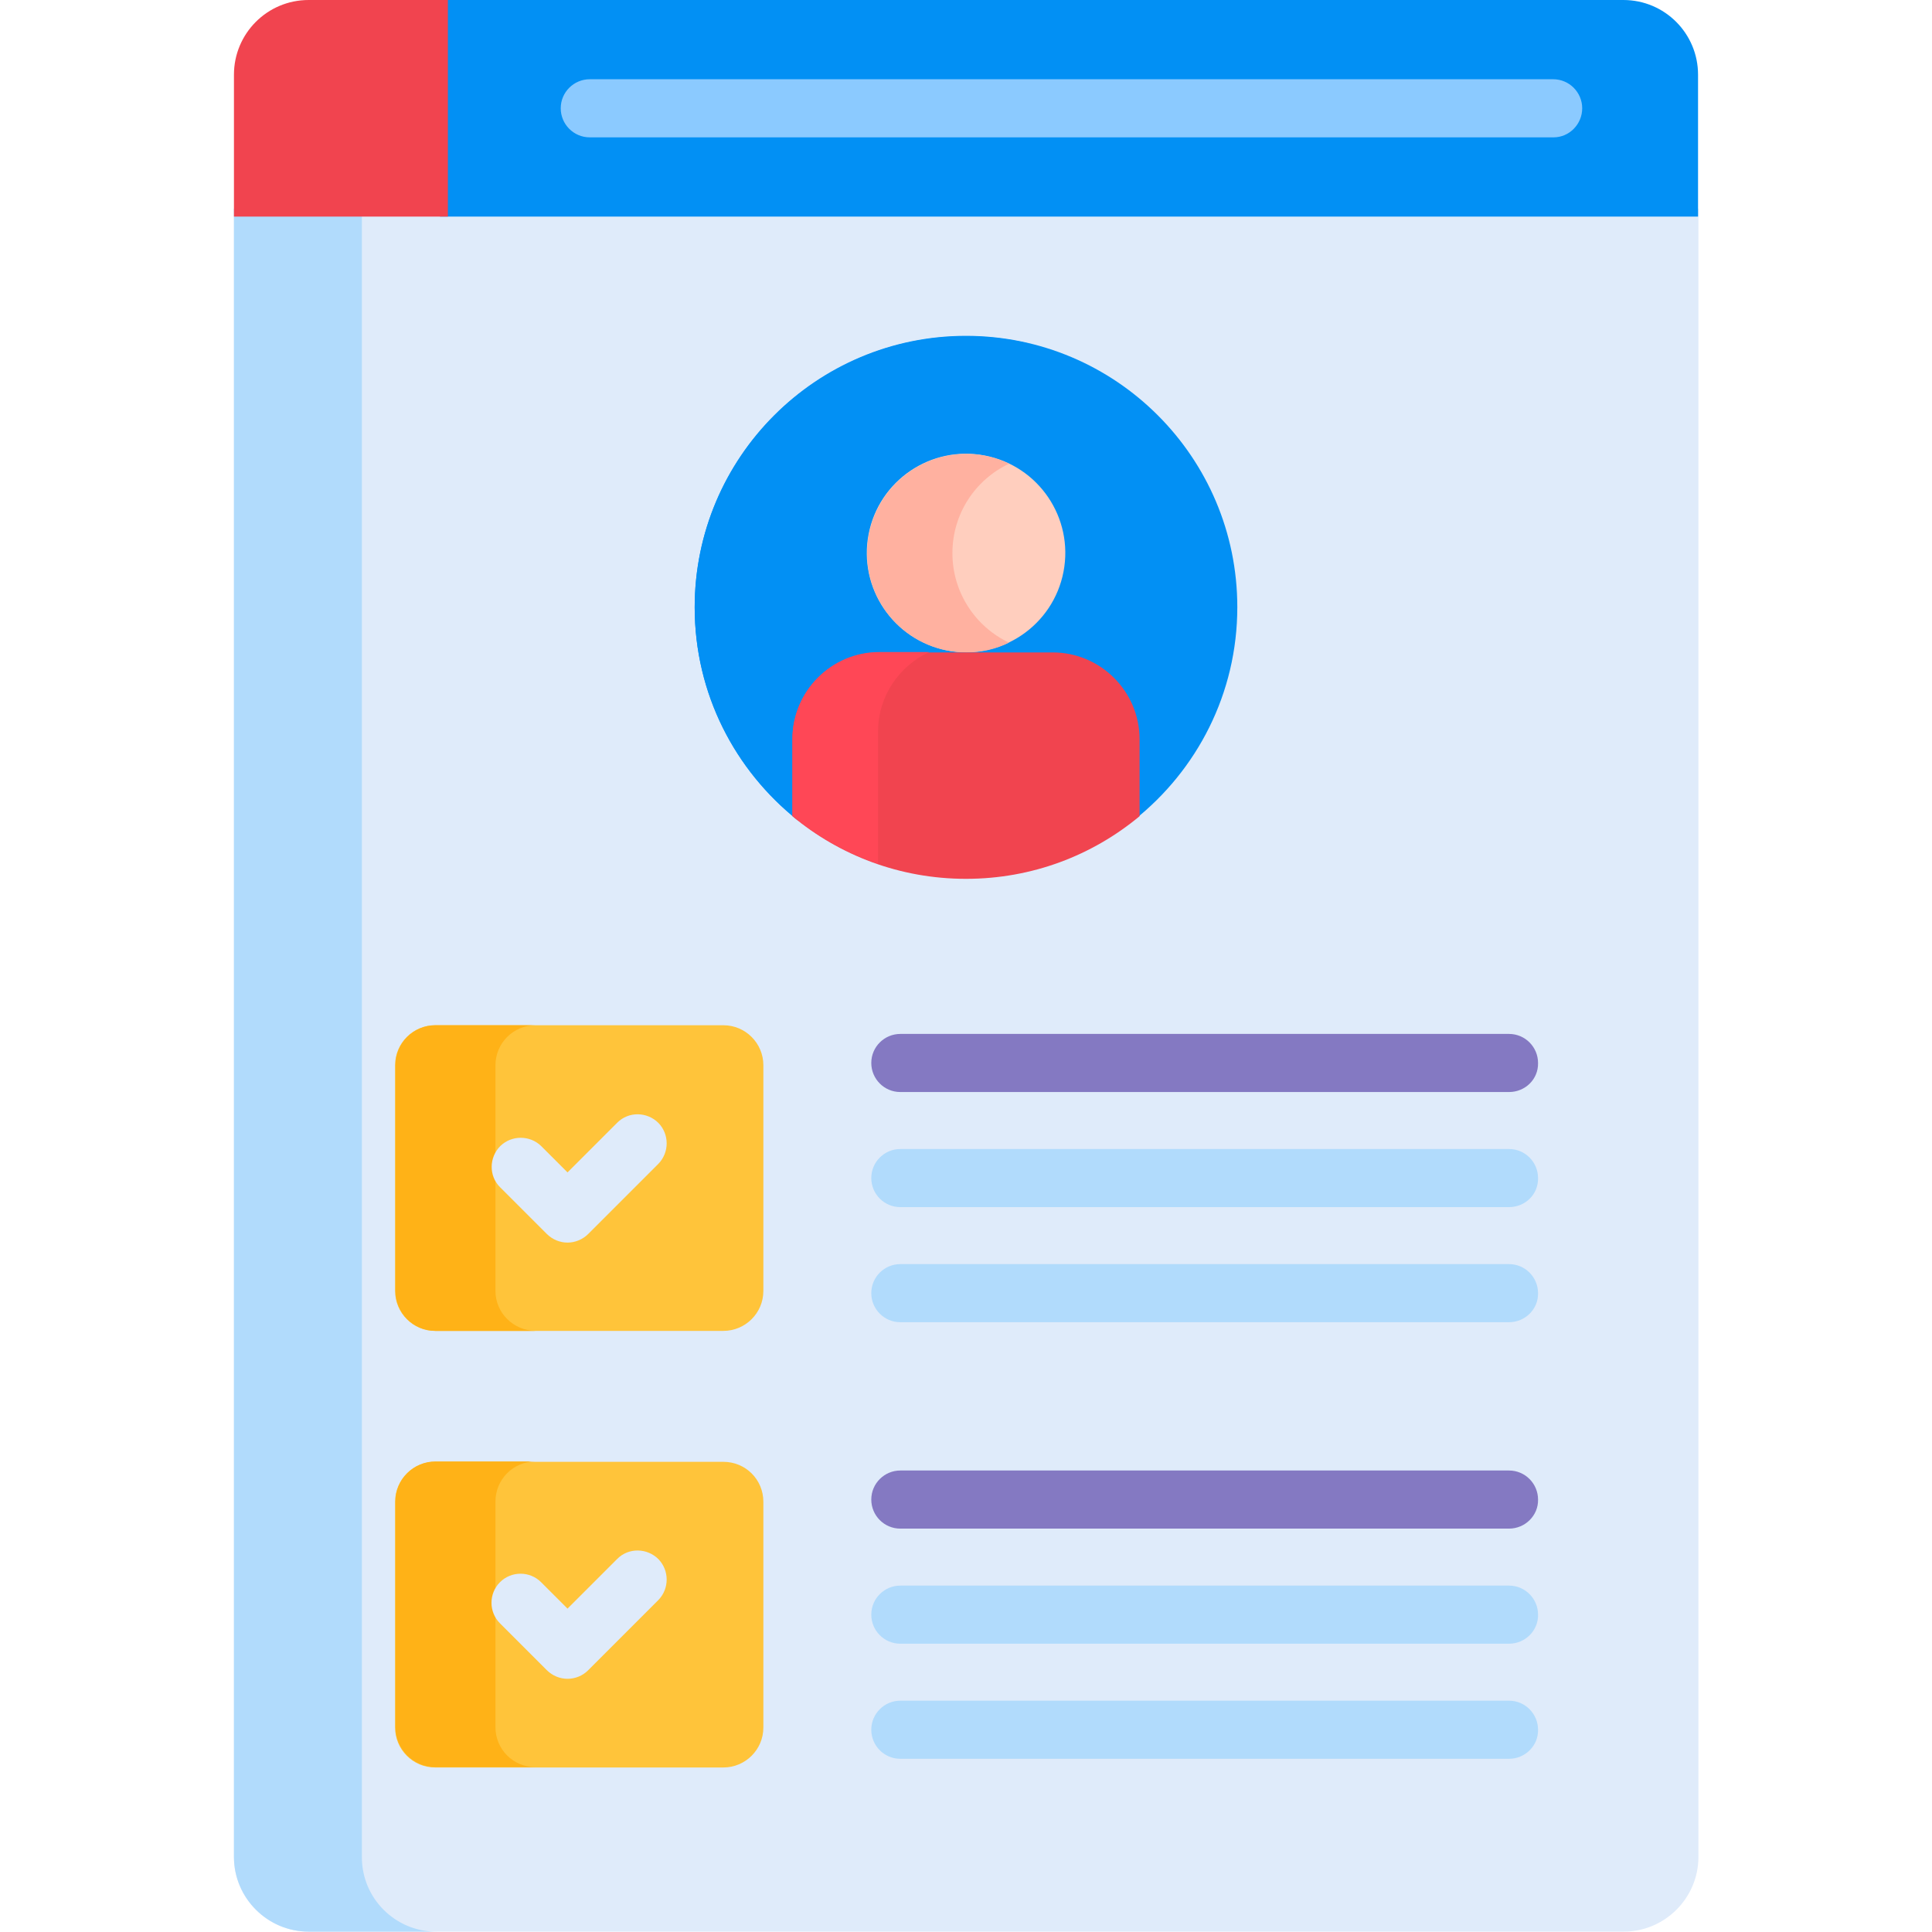 <?xml version="1.0" encoding="utf-8"?>
<svg version="1.1" id="Layer_1" xmlns="http://www.w3.org/2000/svg" xmlns:xlink="http://www.w3.org/1999/xlink" x="0px" y="0px"
	 viewBox="0 0 512 512" style="enable-background:new 0 0 512 512;" xml:space="preserve">
<style type="text/css">
	.st0{fill:#DFEBFA;}
	.st1{fill:#B1DBFC;}
	.st2{fill:#0290F4;}
	.st3{fill:#F1444F;}
	.st4{fill:#8BCAFF;}
	.st5{fill:#FFCEBE;}
	.st6{fill:#FFB1A0;}
	.st7{fill:#FF4756;}
	.st8{fill:#FFC43A;}
	.st9{fill:#FFB217;}
	.st10{fill:#8479C2;}
</style>
<g>
	<path class="st0" d="M62,55.3v436.8c0,10.9,8.9,19.8,19.8,19.8h348.5c10.9,0,19.8-8.9,19.8-19.8V55.3H62z"/>
	<path class="st1" d="M95.9,492.2V55.3H62v436.8c0,10.9,8.9,19.8,19.8,19.8h34C104.8,512,95.9,503.1,95.9,492.2L95.9,492.2z"/>
	<path class="st2" d="M430.2,0H116.6v57.4H450V19.8C450,8.9,441.2,0,430.2,0z"/>
	<path class="st3" d="M118.7,0H81.8C70.8,0,62,8.9,62,19.8v37.6h56.7L118.7,0L118.7,0z"/>
	<path class="st4" d="M411.7,36.4H156.3c-4.3,0-7.7-3.5-7.7-7.7c0-4.3,3.5-7.7,7.7-7.7c0,0,0,0,0,0h255.3c4.3,0,7.7,3.5,7.7,7.7
		S415.9,36.4,411.7,36.4C411.7,36.4,411.7,36.4,411.7,36.4z"/>
	<path class="st2" d="M256,89c-39.7,0-71.9,32.2-71.9,71.9c0,22.9,10.7,43.2,27.3,56.4v-18.3c0-13.4,10-24.4,22.3-24.4h44.6
		c12.3,0,22.3,11,22.3,24.4v18.3c16.6-13.2,27.3-33.5,27.3-56.4C327.9,121.2,295.7,89,256,89L256,89z"/>
	<path class="st2" d="M216.3,161c0-34.2,23.9-62.8,55.8-70.1c-5.3-1.2-10.7-1.8-16.1-1.8c-39.7,0-71.9,32.2-71.9,71.9
		c0,22.9,10.7,43.2,27.3,56.4v-18.3c0-7.3,3-13.9,7.6-18.3C217.2,174.3,216.2,167.7,216.3,161z"/>
	<ellipse transform="matrix(0.189 -0.982 0.982 0.189 63.668 370.229)" class="st5" cx="256" cy="146.6" rx="26.3" ry="26.3"/>
	<path class="st6" d="M252.4,146.6c0-10.5,6.1-19.5,15-23.7c-3.5-1.7-7.4-2.6-11.3-2.6c-14.5,0-26.3,11.8-26.3,26.3
		s11.8,26.3,26.3,26.3c4.1,0,7.9-0.9,11.3-2.6C258.5,166.1,252.4,157,252.4,146.6L252.4,146.6z"/>
	<path class="st3" d="M279,172.9h-46c-12.7,0-23,10.4-23,23v20.4c12.5,10.4,28.5,16.6,46,16.6s33.5-6.2,46-16.6v-20.4
		C302,183.2,291.6,172.9,279,172.9z"/>
	<path class="st7" d="M232.7,193.8c0-9.3,5.6-17.3,13.5-21H233c-12.7,0-23,10.4-23,23v20.4c6.7,5.6,14.4,9.9,22.7,12.7V193.8z"/>
	<path class="st8" d="M191.7,271.7h-76.4c-5.8,0-10.6,4.7-10.6,10.6v59.8c0,5.8,4.7,10.6,10.6,10.6h76.4c5.8,0,10.6-4.7,10.6-10.6
		v-59.8C202.3,276.5,197.6,271.7,191.7,271.7z M191.7,387.4h-76.4c-5.8,0-10.6,4.7-10.6,10.6v59.8c0,5.8,4.7,10.6,10.6,10.6h76.4
		c5.8,0,10.6-4.7,10.6-10.6v-59.8C202.3,392.1,197.6,387.4,191.7,387.4z"/>
	<path class="st9" d="M131.3,342.1v-59.8c0-5.8,4.7-10.6,10.6-10.6h-26.5c-5.8,0-10.6,4.7-10.6,10.6v59.8c0,5.8,4.7,10.6,10.6,10.6
		h26.5C136,352.6,131.3,347.9,131.3,342.1L131.3,342.1z M131.3,457.7v-59.8c0-5.8,4.7-10.6,10.6-10.6h-26.5
		c-5.8,0-10.6,4.7-10.6,10.6v59.8c0,5.8,4.7,10.6,10.6,10.6h26.5C136,468.3,131.3,463.6,131.3,457.7L131.3,457.7z"/>
	<path class="st10" d="M399.9,289.4H238.6c-4.3,0-7.7-3.5-7.7-7.7c0-4.3,3.5-7.7,7.7-7.7c0,0,0,0,0,0h161.3c4.3,0,7.7,3.5,7.7,7.7
		C407.7,286,404.2,289.4,399.9,289.4C399.9,289.4,399.9,289.4,399.9,289.4L399.9,289.4z"/>
	<path class="st1" d="M399.9,319.9H238.6c-4.3,0-7.7-3.5-7.7-7.7c0-4.3,3.5-7.7,7.7-7.7c0,0,0,0,0,0h161.3c4.3,0,7.7,3.5,7.7,7.7
		C407.7,316.5,404.2,319.9,399.9,319.9C399.9,319.9,399.9,319.9,399.9,319.9L399.9,319.9z M399.9,350.4H238.6
		c-4.3,0-7.7-3.5-7.7-7.7c0-4.3,3.5-7.7,7.7-7.7c0,0,0,0,0,0h161.3c4.3,0,7.7,3.5,7.7,7.7C407.7,346.9,404.2,350.4,399.9,350.4
		C399.9,350.4,399.9,350.4,399.9,350.4L399.9,350.4z"/>
	<path class="st10" d="M399.9,405.1H238.6c-4.3,0-7.7-3.5-7.7-7.7c0-4.3,3.5-7.7,7.7-7.7c0,0,0,0,0,0h161.3c4.3,0,7.7,3.5,7.7,7.7
		C407.7,401.6,404.2,405.1,399.9,405.1C399.9,405.1,399.9,405.1,399.9,405.1L399.9,405.1z"/>
	<path class="st1" d="M399.9,435.6H238.6c-4.3,0-7.7-3.5-7.7-7.7c0-4.3,3.5-7.7,7.7-7.7c0,0,0,0,0,0h161.3c4.3,0,7.7,3.5,7.7,7.7
		C407.7,432.1,404.2,435.6,399.9,435.6C399.9,435.6,399.9,435.6,399.9,435.6L399.9,435.6z M399.9,466.1H238.6
		c-4.3,0-7.7-3.5-7.7-7.7c0-4.3,3.5-7.7,7.7-7.7c0,0,0,0,0,0h161.3c4.3,0,7.7,3.5,7.7,7.7C407.7,462.6,404.2,466.1,399.9,466.1
		C399.9,466.1,399.9,466.1,399.9,466.1L399.9,466.1z"/>
	<path class="st0" d="M150.4,329.3c-2,0-4-0.8-5.5-2.3l-12.4-12.4c-3-3-2.9-7.9,0.1-10.9c3-2.9,7.8-2.9,10.8,0l7,7l13.2-13.2
		c3-3,7.9-2.9,10.9,0.1c2.9,3,2.9,7.8,0,10.8L155.9,327C154.4,328.5,152.4,329.3,150.4,329.3L150.4,329.3z M150.4,444.9
		c-2,0-4-0.8-5.5-2.3l-12.4-12.4c-3-3-3-7.9,0-10.9c0,0,0,0,0,0c3-3,7.9-3,10.9,0c0,0,0,0,0,0l7,7l13.2-13.2c3-3,7.9-2.9,10.9,0.1
		c2.9,3,2.9,7.8,0,10.8l-18.7,18.7C154.4,444.1,152.4,444.9,150.4,444.9L150.4,444.9z"/>
</g>
</svg>
